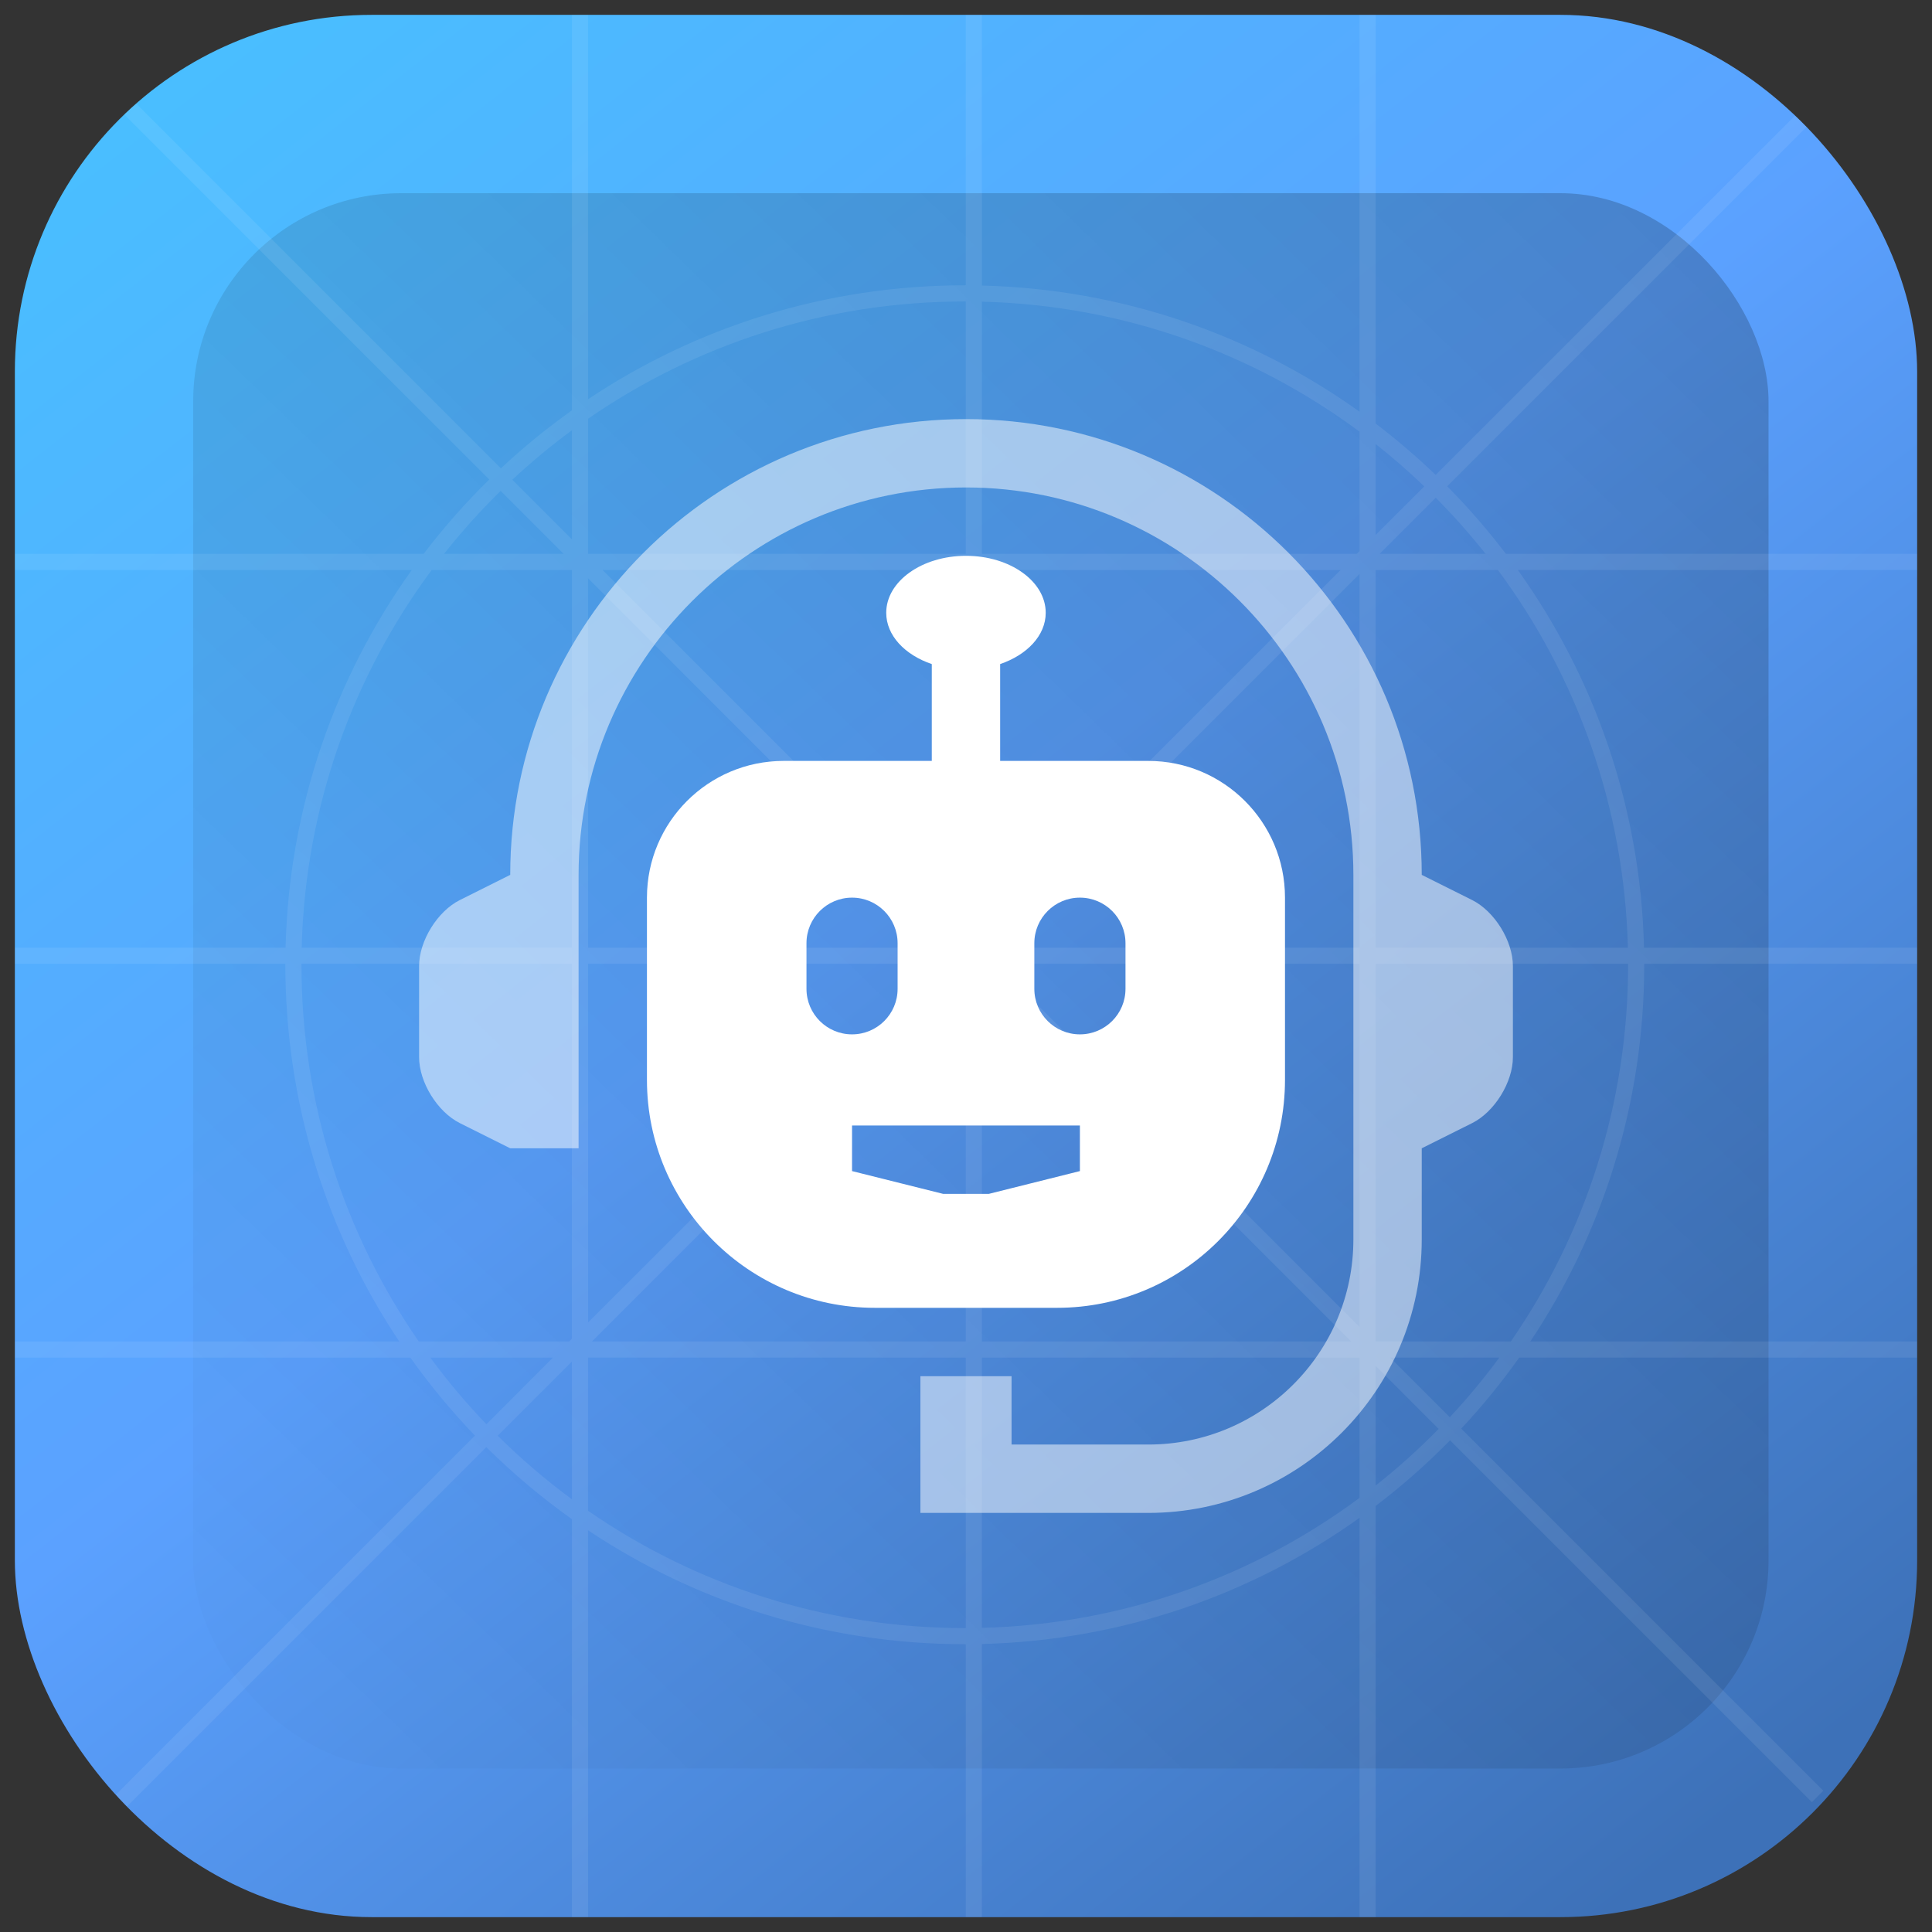 <svg xmlns="http://www.w3.org/2000/svg" width="65" height="65" viewBox="0 0 65 65" fill="none">
  <rect x="0" y="0" width="65" height="65" fill="#333333" stroke="none"/>
  <g clip-path="url(#clip0_188_666)">
  <rect x="0.5" y="0.5" width="64" height="64" rx="12" fill="url(#paint0_linear_188_666)"/>
  <rect opacity="0.2" x="6.5" y="6.5" width="53" height="53" rx="7" fill="url(#paint1_linear_188_666)"/>
  <g style="mix-blend-mode:overlay" opacity="0.2">
  <path fill-rule="evenodd" clip-rule="evenodd" d="M18.607 45.675L16.365 47.918C15.688 47.213 15.056 46.464 14.476 45.675H18.607ZM19.242 45.04L19.149 45.133H14.089C11.6 41.533 10.143 37.166 10.143 32.458L10.143 32.426H19.242V45.04ZM19.242 45.807L16.745 48.304C17.523 49.076 18.358 49.791 19.242 50.442V45.807ZM15.981 48.301L3.642 60.64L4.026 61.023L16.362 48.687C17.253 49.571 18.216 50.382 19.242 51.111V64.5H19.784V51.484C23.412 53.905 27.771 55.317 32.459 55.317L32.492 55.317V64.5H33.034V55.31C37.767 55.193 42.143 53.638 45.741 51.065V64.5H46.283V50.665C47.171 49.99 48.007 49.252 48.786 48.457L60.959 60.63L61.342 60.247L49.161 48.065C49.863 47.314 50.515 46.516 51.112 45.675H64.501V45.133H51.485C53.906 41.506 55.318 37.147 55.318 32.458L55.318 32.426H64.501V31.884H55.311C55.194 27.151 53.639 22.774 51.065 19.176H64.501V18.634H50.665C50.056 17.833 49.396 17.074 48.688 16.361L60.959 4.09L60.576 3.707L48.302 15.98C47.664 15.366 46.989 14.789 46.283 14.252L46.283 0.417H45.741L45.741 13.852C42.143 11.279 37.767 9.724 33.034 9.607L33.034 0.417H32.492L32.492 9.6L32.459 9.6C27.771 9.6 23.412 11.011 19.784 13.433L19.784 0.417H19.242L19.242 13.806C18.402 14.403 17.603 15.055 16.852 15.757L4.409 3.313L4.026 3.697L16.461 16.132C15.666 16.91 14.928 17.747 14.253 18.634H0.418V19.176H13.854C11.28 22.774 9.725 27.151 9.608 31.884H0.418V32.426H9.601L9.601 32.458C9.601 37.147 11.012 41.506 13.434 45.133H0.418V45.675H13.807C14.466 46.604 15.194 47.482 15.981 48.301ZM47.919 16.364C47.397 15.863 46.851 15.387 46.283 14.938V17.999L47.919 16.364ZM45.741 18.541L45.648 18.634H33.034V10.149C37.788 10.269 42.173 11.876 45.741 14.523V18.541ZM45.106 19.176L33.034 31.248V19.176H45.106ZM33.166 31.884L45.741 19.308V31.884H33.166ZM32.492 32.557V45.133L19.916 45.133L32.492 32.557ZM31.857 32.426L19.784 44.498V32.426L31.857 32.426ZM46.415 18.634L48.305 16.744C48.898 17.342 49.457 17.973 49.98 18.634H46.415ZM50.443 45.675C49.927 46.376 49.37 47.046 48.777 47.682L46.771 45.675H50.443ZM48.403 48.074L46.283 45.954V49.979C47.03 49.389 47.738 48.752 48.403 48.074ZM45.741 32.426V44.646L33.521 32.426H45.741ZM45.462 45.133L33.034 32.705V45.133H45.462ZM32.492 19.176V31.396L20.272 19.176L32.492 19.176ZM32.212 31.884L19.784 19.455V31.884L32.212 31.884ZM19.242 14.475V18.147L17.236 16.14C17.871 15.547 18.541 14.991 19.242 14.475ZM18.963 18.634L16.844 16.515C16.165 17.18 15.529 17.888 14.939 18.634H18.963ZM10.15 31.884H19.242V19.176H14.524C11.877 22.744 10.27 27.129 10.15 31.884ZM19.784 14.088V18.634L32.492 18.634V10.142L32.459 10.142C27.752 10.142 23.384 11.6 19.784 14.088ZM50.395 19.176H46.283V31.884H54.769C54.648 27.129 53.041 22.744 50.395 19.176ZM54.776 32.426H46.283V45.133H50.83C53.318 41.533 54.776 37.166 54.776 32.458L54.776 32.426ZM45.741 50.394V45.675H33.034V54.768C37.788 54.647 42.173 53.04 45.741 50.394ZM32.492 54.775V45.675L19.784 45.675V50.828C23.384 53.317 27.752 54.775 32.459 54.775L32.492 54.775Z" fill="white" fill-opacity="0.4"/>
  </g>
  <path opacity="0.5" d="M49.528 30.281L47.833 29.434C47.833 20.964 40.967 14.1 32.5 14.1C24.031 14.1 17.166 20.964 17.166 29.434L15.471 30.281C14.717 30.658 14.1 31.657 14.1 32.5V35.567C14.1 36.41 14.717 37.409 15.471 37.786L17.166 38.633H19.466V29.434C19.466 22.246 25.313 16.4 32.5 16.4C39.686 16.4 45.533 22.246 45.533 29.434V41.7C45.533 45.511 42.444 48.6 38.633 48.6H34.033V46.3H30.966V50.9H38.633C43.714 50.9 47.833 46.781 47.833 41.7V38.633L49.528 37.786C50.283 37.409 50.9 36.41 50.9 35.567V32.5C50.9 31.657 50.283 30.658 49.528 30.281Z" fill="white"/>
  <path d="M38.632 25.6H33.649V22.342C34.554 22.033 35.182 21.38 35.182 20.617C35.182 19.558 33.982 18.7 32.499 18.7C31.017 18.7 29.816 19.558 29.816 20.617C29.816 21.38 30.444 22.035 31.349 22.342V25.6H26.366C23.826 25.6 21.766 27.66 21.766 30.2V36.333C21.766 40.565 25.201 44 29.433 44H35.566C39.798 44 43.232 40.565 43.232 36.333V30.2C43.232 27.66 41.172 25.6 38.632 25.6ZM27.133 33.267V31.734C27.133 30.886 27.82 30.2 28.666 30.2C29.512 30.2 30.199 30.886 30.199 31.734V33.267C30.199 34.116 29.512 34.8 28.666 34.8C27.82 34.8 27.133 34.116 27.133 33.267ZM36.332 39.4L33.266 40.167H31.733L28.666 39.4V37.867H36.332V39.4ZM37.866 33.267C37.866 34.116 37.179 34.8 36.332 34.8C35.486 34.8 34.799 34.116 34.799 33.267V31.734C34.799 30.886 35.486 30.2 36.332 30.2C37.179 30.2 37.866 30.886 37.866 31.734V33.267Z" fill="white"/>
  </g>
  <defs>
  <linearGradient id="paint0_linear_188_666" x1="5" y1="2" x2="54" y2="64.5" gradientUnits="userSpaceOnUse">
  <stop stop-color="#49BFFF"/>
  <stop offset="0.476" stop-color="#5BA1FF"/>
  <stop offset="1" stop-color="#3D71B8"/>
  </linearGradient>
  <linearGradient id="paint1_linear_188_666" x1="58" y1="7.5" x2="6.5" y2="60.5" gradientUnits="userSpaceOnUse">
  <stop/>
  <stop offset="1" stop-opacity="0"/>
  </linearGradient>
  <clipPath id="clip0_188_666">
  <rect x="0.5" y="0.5" width="64" height="64" rx="12" fill="white"/>
  </clipPath>
  </defs>
  </svg>
